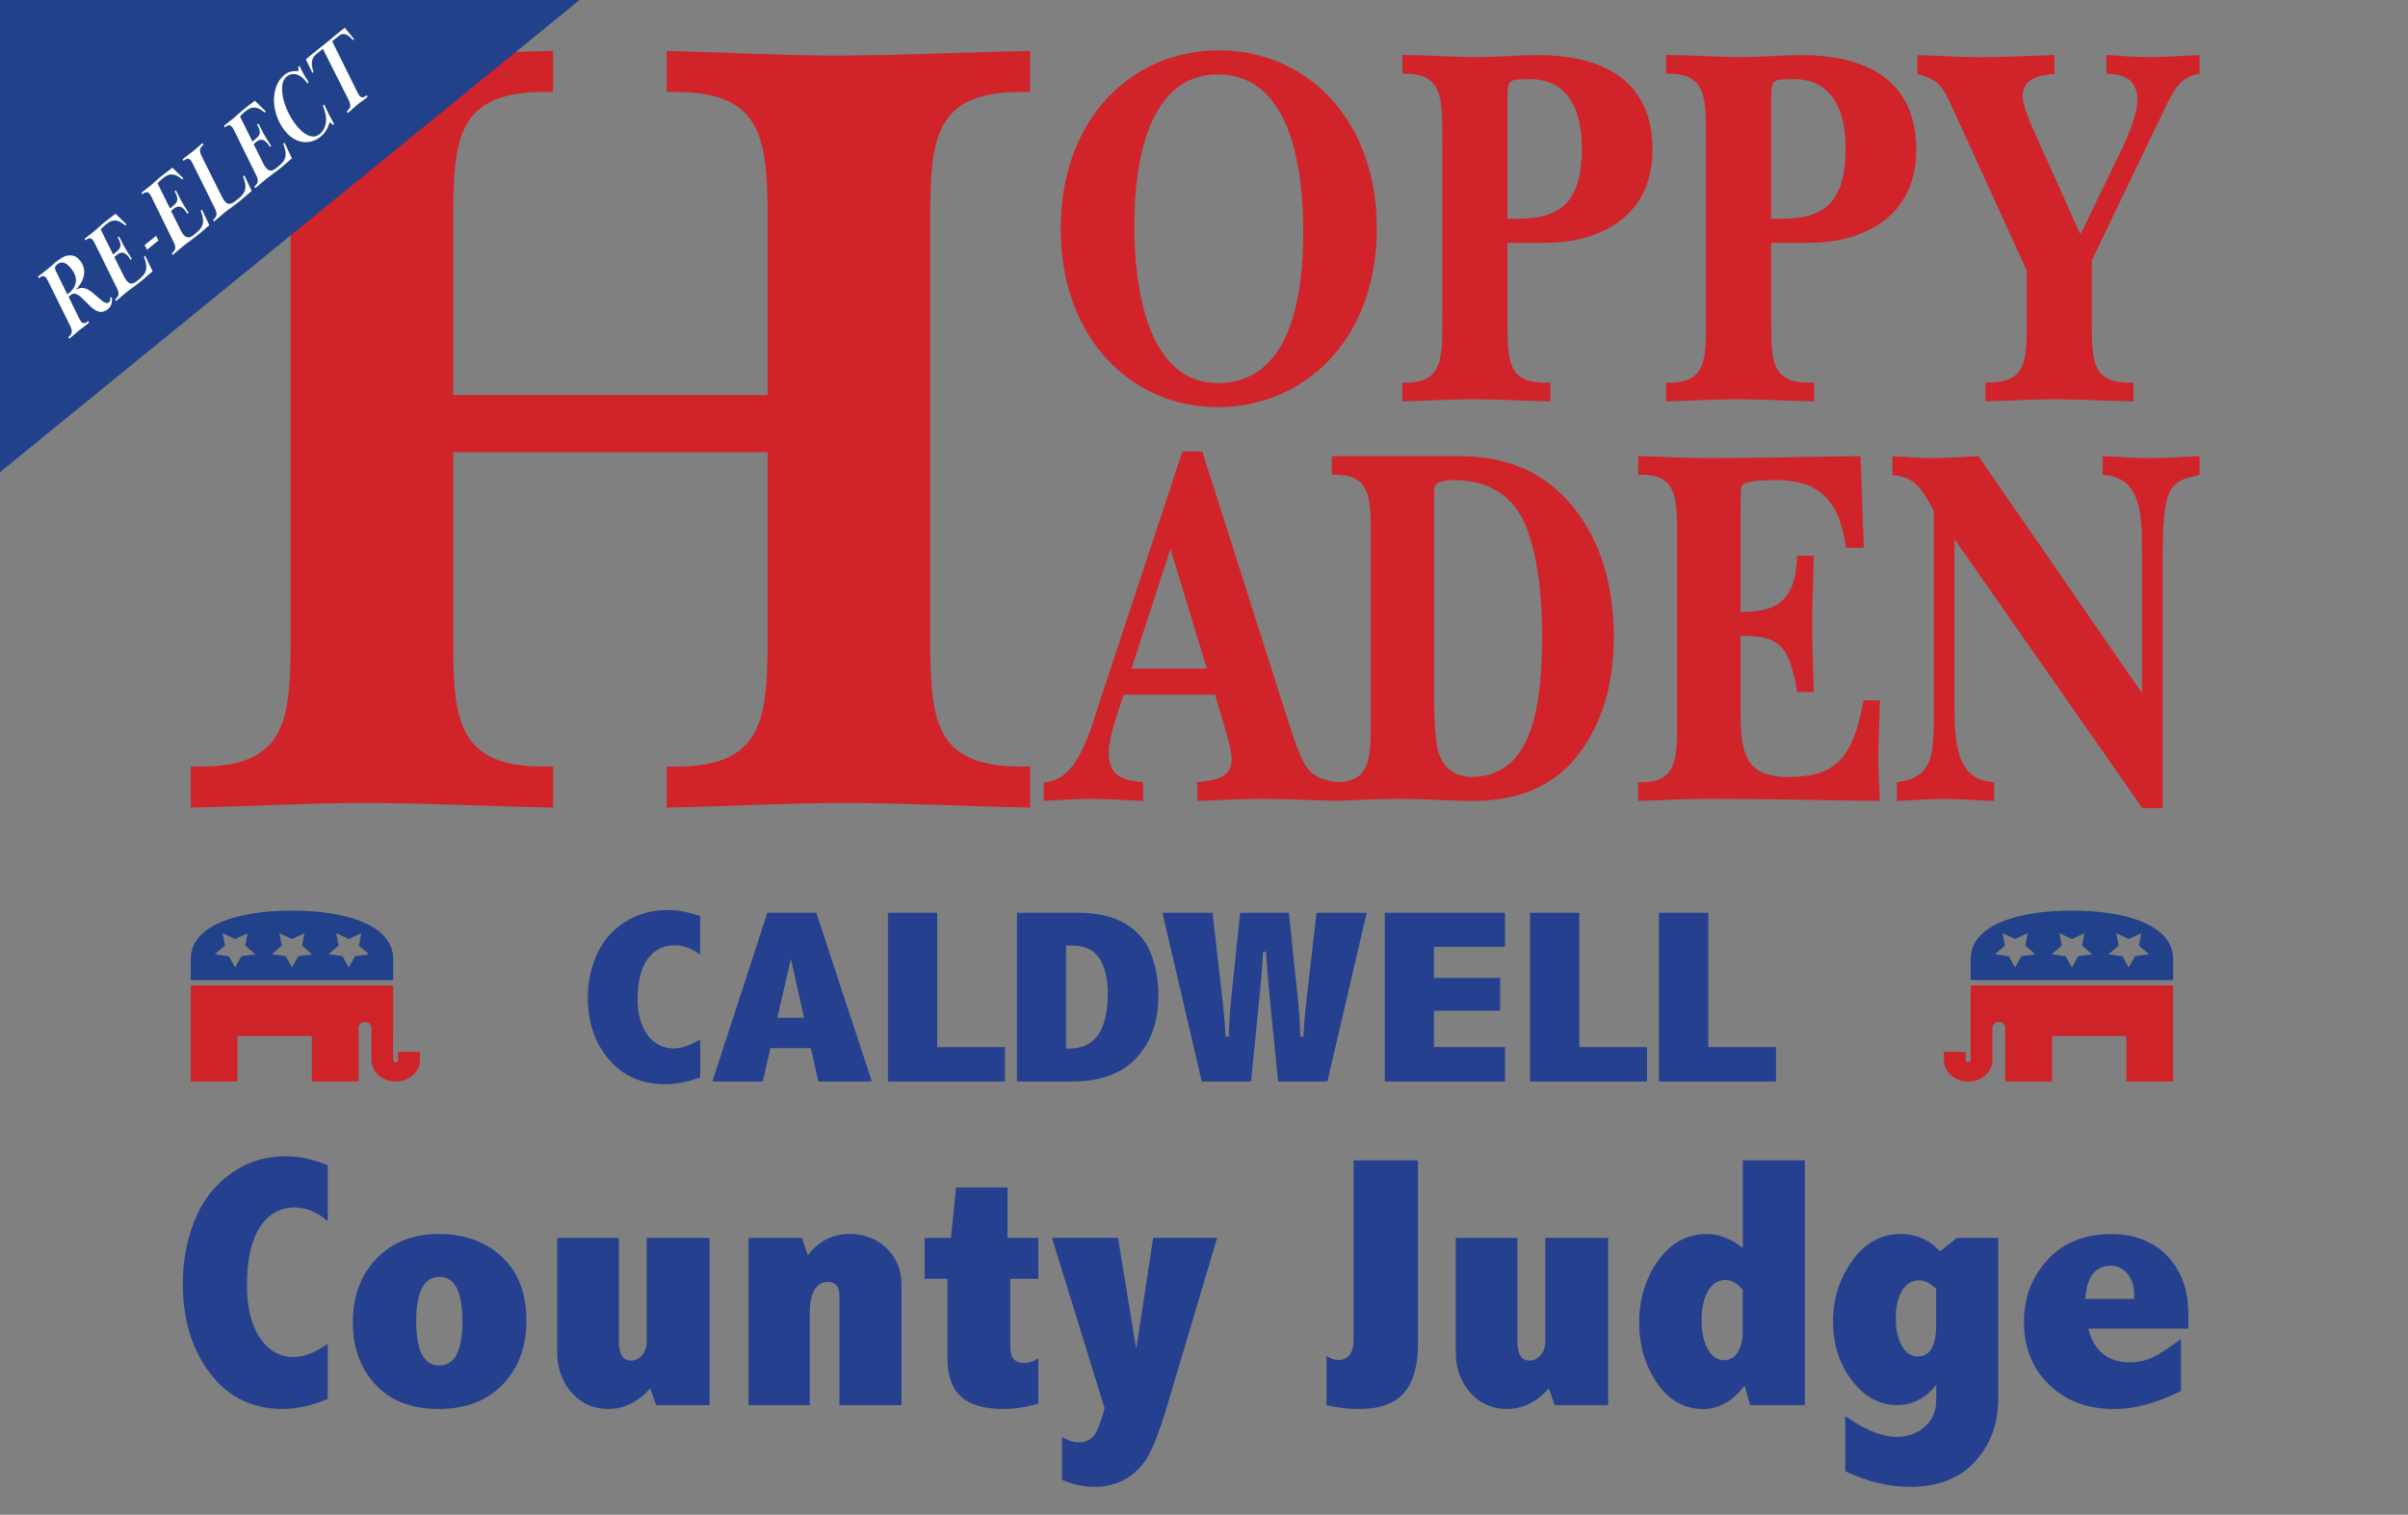 <?xml version="1.0" encoding="utf-8"?>
<!-- Generator: Adobe Illustrator 26.0.2, SVG Export Plug-In . SVG Version: 6.00 Build 0)  -->
<svg version="1.1" id="Artwork" xmlns="http://www.w3.org/2000/svg" xmlns:xlink="http://www.w3.org/1999/xlink" x="0px" y="0px"
	 viewBox="0 0 675.47 424.93" style="enable-background:new 0 0 675.47 424.93;" xml:space="preserve">
<rect x="0" y="0" width="675.47" height="424.93" fill="#808080" stroke="none"/>
<style type="text/css">
	.st0{fill:#FFFFFF;}
	.st1{fill:#CF232A;}
	.st2{fill:#21428A;}
	.st3{clip-path:url(#SVGID_00000100354274945499103870000016304289423071246222_);}
	.st4{clip-path:url(#SVGID_00000052102887285221221660000012823885037221278105_);fill:#D1232A;}
	.st5{clip-path:url(#SVGID_00000052102887285221221660000012823885037221278105_);fill:none;stroke:#FFFFFF;}
	.st6{clip-path:url(#SVGID_00000052102887285221221660000012823885037221278105_);fill:#25408E;}
	.st7{fill:#D1232A;}
	.st8{fill:#25408E;}
	.st9{clip-path:url(#SVGID_00000143613199023410328920000005882282291742262707_);}
	.st10{clip-path:url(#SVGID_00000111170945370869250280000008852356351745481636_);}
	.st11{clip-path:url(#SVGID_00000083084751546488824880000001981440516913888391_);}
	.st12{clip-path:url(#SVGID_00000178893147303073990750000005500007271235216797_);}
	.st13{clip-path:url(#SVGID_00000039854432292603367930000003831206638520012949_);}
	.st14{clip-path:url(#SVGID_00000088096938901024255600000002783989319806579355_);}
	.st15{clip-path:url(#SVGID_00000120530347356302876050000013404328242168119184_);}
	.st16{clip-path:url(#SVGID_00000172410350219564565090000007301497765143329674_);}
	.st17{clip-path:url(#SVGID_00000073681692641455671040000006530654735466601093_);}
	.st18{clip-path:url(#SVGID_00000088092050845672138590000002255330626312126630_);}
	.st19{clip-path:url(#SVGID_00000151522088849794661370000007014253819279572894_);}
	.st20{clip-path:url(#SVGID_00000042003663857951403130000001827329416697889958_);}
	.st21{clip-path:url(#SVGID_00000138549626605773717070000010441235163116854192_);}
	.st22{clip-path:url(#SVGID_00000002363139448568190380000011232741883962597555_);}
	.st23{clip-path:url(#SVGID_00000175324685476042700490000004618000609317714367_);}
	.st24{clip-path:url(#SVGID_00000175282897257098666840000004510480503120230550_);}
</style>
<g>
	<path class="st7" d="M127.12,126.84h88.22v47.77c0,26.29,0.3,41.36-28.31,40.4v11.54c16.69-0.32,33.08-1.28,49.77-1.28
		c17.29,0,34.87,0.96,52.16,1.28v-11.54c-28.61,0.96-28.02-14.11-28.02-40.4V66.24c0-26.29-0.6-41.36,28.02-40.4V14.3
		c-18.18,0.32-36.66,1.28-54.84,1.28c-15.8,0-31.29-0.96-47.09-1.28v11.54c28.61-0.96,28.31,14.11,28.31,40.4v44.57h-88.22V66.24
		c0-26.29-0.6-41.36,28.02-40.4V14.3c-17.58,0.32-35.47,1.28-53.05,1.28c-16.09,0-32.49-0.96-48.58-1.28v11.54
		c28.61-0.96,28.02,14.11,28.02,40.4v108.37c0,26.29,0.6,41.36-28.02,40.4v11.54c16.39-0.32,32.49-1.28,48.88-1.28
		c17.58,0,35.17,0.96,52.75,1.28v-11.54c-28.61,0.96-28.02-14.11-28.02-40.4V126.84z"/>
	<path class="st7" d="M586.81,72.98L606.97,31c2.63-5.43,4.65-9.69,10.02-10.27v-5.28c-4.65,0.15-9.43,0.59-14.08,0.59
		c-4.06,0-8-0.44-12.05-0.59v5.28c4.18,0,8.71,1.03,8.71,7.34c0,3.82-2.86,10.71-4.53,14.09l-11.46,23.63l-11.93-26.56
		c-1.19-2.64-4.3-9.25-4.3-12.18c0-5.58,5.73-6.02,8.95-6.31v-5.28c-6.8,0.15-13.6,0.59-20.41,0.59c-5.97,0-12.05-0.44-18.02-0.59
		v5.28c6.21,1.76,6.92,3.23,10.02,9.98l20.64,45.2v12.91c0,12.62,0.24,18.64-11.58,18.49v5.28c6.32-0.15,12.77-0.59,19.09-0.59
		c7.52,0,14.92,0.44,22.43,0.59v-5.28c-11.93,0.44-11.69-5.87-11.69-18.49V72.98z M496.83,61.38V29.39c0-7.34-0.12-7.04,6.09-7.19
		c10.02-0.15,14.8,7.34,14.8,19.37c0,15.85-6.56,19.81-18.38,19.81H496.83z M478.57,88.83c0,12.03,0.24,18.93-11.22,18.49v5.28
		c6.92-0.15,13.25-0.59,19.69-0.59c7.28,0,14.56,0.44,21.84,0.59v-5.28c-12.17,0.44-12.05-5.43-12.05-18.49V68.13h10.74
		c13.25,0,29.95-6.02,29.95-26.12c0-21.87-17.42-26.42-31.62-26.56c-6.21,0-12.53,0.59-18.74,0.59c-6.44-0.15-12.89-0.59-19.81-0.59
		v5.28c11.46-0.44,11.22,6.75,11.22,18.79V88.83z M422.84,61.38V29.39c0-7.34-0.12-7.04,6.09-7.19c10.02-0.15,14.8,7.34,14.8,19.37
		c0,15.85-6.56,19.81-18.38,19.81H422.84z M404.59,88.83c0,12.03,0.24,18.93-11.22,18.49v5.28c6.92-0.15,13.25-0.59,19.69-0.59
		c7.28,0,14.56,0.44,21.84,0.59v-5.28c-12.17,0.44-12.05-5.43-12.05-18.49V68.13h10.74c13.25,0,29.95-6.02,29.95-26.12
		c0-21.87-17.42-26.42-31.62-26.56c-6.21,0-12.53,0.59-18.74,0.59c-6.44-0.15-12.89-0.59-19.81-0.59v5.28
		c11.46-0.44,11.22,6.75,11.22,18.79V88.83z M341.58,20.88c19.81,0,23.99,24.51,23.99,44.17c0,20.25-4.42,42.41-23.99,42.41
		c-19.21,0-23.39-25.39-23.39-44.17C318.19,44.51,322.49,20.88,341.58,20.88 M341.58,114.22c24.11,0,44.63-18.79,44.63-50.05
		s-20.17-50.05-44.27-50.05c-23.99,0-44.39,18.64-44.39,50.05C297.54,95.14,317.59,114.22,341.58,114.22"/>
	<path class="st7" d="M600.97,226.73h5.69v-70.28c0-4.82,0-13.74,1.74-17.97c1.63-3.94,5.34-4.53,8.59-5.26v-5.26
		c-4.64,0.15-9.29,0.58-13.93,0.58c-4.41,0-8.83-0.44-13.24-0.58v5.26c11.03,0.58,11.03,11.25,11.03,22.36v38.87l-45.87-66.48
		c-4.41,0.15-8.71,0.58-13.12,0.58c-3.72,0-7.32-0.44-11.03-0.58v5.26c6.39,0.73,7.9,3.36,11.61,9.94v58.74
		c0,10.37-0.7,16.37-10.34,17.53v5.26c4.41-0.15,8.83-0.58,13.24-0.58c4.65,0,9.41,0.44,14.05,0.58v-5.26
		c-11.15-0.58-11.15-11.98-11.15-23.09v-45.15L600.97,226.73z M459.53,224.68c6.62-0.15,13.12-0.58,19.74-0.58
		c16.03,0,32.05,0.44,48.08,0.58c-0.12-3.94-0.46-7.74-0.46-11.69c0-5.55,0.35-10.96,0.46-16.51h-4.64
		c-2.9,16.51-8.01,21.48-21.14,21.48c-13.7,0-13.35-8.77-13.35-22.5v-17.1c10.68,0,13.7,2.34,15.91,15.78h4.65
		c-0.12-5.99-0.46-12.13-0.46-18.12c0-6.72,0.35-13.44,0.46-20.16h-4.65c-0.46,13.59-6.5,15.78-15.91,15.78v-27.03
		c0-1.17,0-7.6,0.35-8.33c0.7-1.61,8.13-1.61,9.52-1.61c11.15,0,17.77,4.53,19.74,19h4.99l-0.93-25.72
		c-14.17,0.15-28.45,0.58-42.62,0.58c-6.62,0-13.12-0.44-19.74-0.58v5.26c11.15-0.44,10.92,6.43,10.92,18.41v49.39
		c0,11.98,0.23,18.85-10.92,18.41V224.68z M373.6,224.68c6.27-0.15,12.66-0.58,18.93-0.58c6.15,0,12.31,0.44,18.46,0.58
		c10.8,0.29,22.06-1.9,30.31-11.25c8.01-9.21,11.38-21.33,11.38-34.78c0-15.05-3.95-28.35-13.12-38.43
		c-8.83-9.5-19.39-12.27-30.77-12.27H373.6v5.26c11.15-0.44,10.92,6.43,10.92,18.41v49.39c0,11.98,0.23,18.85-10.92,18.41V224.68z
		 M402.29,139.49c0-0.88,0-2.92,0.46-3.51c0.81-1.02,3.72-1.31,4.64-1.31c8.36,0,16.37,2.78,20.55,12.71
		c3.6,8.77,4.64,20.6,4.64,30.39c0,17.68-1.74,40.18-19.74,40.18c-4.18,0-7.9-2.05-9.41-7.16c-1.16-3.8-1.16-14.03-1.16-18.41
		V139.49z M317.4,187.57l10.92-33.61l10.22,33.61H317.4z M315.19,194.87h25.66l2.44,8.33c0.7,2.19,2.21,7.31,2.21,9.64
		c0,6.28-6.15,5.99-9.64,6.58v5.26c6.04-0.15,12.19-0.58,18.23-0.58c6.97,0,13.94,0.44,20.9,0.58v-5.26
		c-2.79-0.44-5.92-1.02-7.9-3.51c-2.44-2.78-4.65-10.23-5.92-14.17l-23.92-75.1h-5.57l-22.99,69.55
		c-3.02,9.06-6.39,23.09-15.91,23.23v5.26c4.41-0.15,8.83-0.58,13.24-0.58c4.88,0,9.75,0.44,14.63,0.58v-5.26
		c-4.3-0.44-9.64-0.88-9.64-8.04c0-3.95,1.63-8.62,2.79-12.27L315.19,194.87z"/>
</g>
<g>
	<path class="st8" d="M584.97,364.39c0.18-3.12,0.87-5.45,2.06-6.99c1.19-1.54,2.88-2.31,5.08-2.31c1.87,0,3.42,0.76,4.67,2.26
		c1.24,1.51,1.87,3.33,1.87,5.47v1.58H584.97z M611.78,375.62c-3.25,2.46-5.87,4.17-7.84,5.12c-1.97,0.95-4.15,1.43-6.52,1.43
		c-3.07,0-5.57-0.79-7.51-2.36c-1.94-1.58-3.31-3.94-4.11-7.09h28.07v-3.89c0-6.89-1.97-12.39-5.92-16.49
		c-3.94-4.1-9.2-6.15-15.78-6.15c-7.41,0-13.34,2.4-17.77,7.19c-4.44,4.79-6.65,10.64-6.65,17.53c0,7.12,2.35,12.97,7.04,17.53
		c4.69,4.56,10.8,6.84,18.32,6.84c5.77,0,12-1.69,18.68-5.07V375.62z M543.12,371.53c0,2.99-0.43,5.24-1.29,6.75
		c-0.86,1.51-2.16,2.26-3.91,2.26c-1.82,0-3.3-0.99-4.43-2.98c-1.13-1.99-1.7-4.59-1.7-7.8c0-3.15,0.58-5.7,1.75-7.66
		c1.17-1.95,2.75-2.93,4.76-2.93c0.8,0,1.6,0.2,2.41,0.59c0.8,0.39,1.6,1,2.41,1.82V371.53z M543.12,392.95
		c0,2.92-1.06,5.34-3.17,7.26c-2.12,1.92-4.76,2.88-7.93,2.88c-4.09,0-8.88-1.94-14.39-5.81v15.46c6.27,2.92,12.31,4.38,18.11,4.38
		c7.91,0,14.02-2.39,18.33-7.16c4.3-4.78,6.46-10.66,6.46-17.65v-45.05h-11.6l-4.71,3.79c-1.53-1.64-3.21-2.86-5.03-3.67
		c-1.82-0.8-3.79-1.21-5.91-1.21c-5.58,0-10.16,2.51-13.73,7.53c-3.57,5.02-5.36,10.68-5.36,16.99c0,6.47,1.77,12,5.31,16.59
		c3.54,4.6,7.75,6.89,12.64,6.89c2.19,0,4.19-0.48,6.02-1.43c1.82-0.95,3.48-2.36,4.98-4.23V392.95z M488.85,373.8
		c0,2.13-0.46,3.96-1.37,5.49c-0.92,1.53-2.2,2.29-3.85,2.29c-1.91,0-3.44-1.04-4.59-3.13c-1.15-2.08-1.73-4.77-1.73-8.05
		c0-3.41,0.6-6.15,1.81-8.22c1.21-2.07,2.82-3.1,4.84-3.1c0.88,0,1.72,0.23,2.53,0.69c0.81,0.46,1.59,1.15,2.36,2.07V373.8z
		 M488.85,350.07c-1.68-1.31-3.36-2.29-5.04-2.93c-1.68-0.64-3.36-0.96-5.04-0.96c-5.52,0-10.06,2.48-13.62,7.44
		c-3.56,4.96-5.34,10.77-5.34,17.43c0,6.4,1.66,12.04,4.99,16.91c3.33,4.87,7.64,7.31,12.94,7.31c2.23,0,4.31-0.55,6.25-1.65
		c1.94-1.1,3.73-2.73,5.37-4.9l1.58,5.47h15.33V325.5h-17.4V350.07z M408.37,379.31c0,4.53,1.35,8.32,4.05,11.37
		c2.7,3.05,6.13,4.58,10.29,4.58c2.22,0,4.31-0.48,6.26-1.45c1.95-0.97,3.78-2.4,5.5-4.31l1.64,4.68h14.99v-46.92h-17.62v29.05
		c0,1.51-0.43,2.78-1.29,3.82c-0.86,1.03-1.92,1.55-3.2,1.55c-1.09,0-1.92-0.45-2.49-1.35c-0.57-0.9-0.85-2.24-0.85-4.01v-29.05
		h-17.29V379.31z M379.7,375.72c0,1.94-0.36,3.39-1.09,4.36c-0.73,0.97-1.82,1.45-3.28,1.45c-0.91,0-1.99-0.38-3.23-1.13v13.79
		c2.92,0.72,5.96,1.08,9.14,1.08c5.83,0,10.05-1.52,12.64-4.55c2.59-3.04,3.88-7.61,3.88-13.71v-51.5H379.7V375.72z M309.85,395.02
		c-0.84,3.28-1.73,5.7-2.67,7.26c-0.95,1.56-2.49,2.34-4.64,2.34c-1.38,0-2.93-0.49-4.64-1.48v12.01c3.1,1.31,6.16,1.97,9.18,1.97
		c3.06,0,5.86-0.69,8.39-2.07c2.53-1.38,4.62-3.38,6.26-6.01c1.64-2.63,3.55-7.58,5.74-14.87l13.95-46.92h-17.94l-4.76,31.22
		l-5.09-31.22h-18.55L309.85,395.02z M266.76,347.26h-7.39v11.47h6.4v22.3c0,4.86,1.27,8.44,3.8,10.76c2.53,2.31,6.5,3.47,11.9,3.47
		c3.32,0,6.58-0.51,9.79-1.53v-12.7c-1.35,0.89-2.66,1.33-3.94,1.33c-2.63,0-3.94-1.48-3.94-4.43v-19.2h7.88v-11.47h-8.64v-14.13
		h-14.44L266.76,347.26z M224.91,347.26h-14.94v46.92h17.18v-26.34c0-2.59,0.46-4.61,1.37-6.06c0.91-1.44,2.13-2.17,3.67-2.17
		c2.19,0,3.28,1.33,3.28,3.99v30.58h17.4v-33.83c0-4.04-1.38-7.41-4.14-10.12c-2.76-2.71-6.2-4.06-10.33-4.06
		c-2.41,0-4.6,0.49-6.55,1.48c-1.96,0.98-3.7,2.48-5.24,4.48L224.91,347.26z M156.31,379.31c0,4.53,1.35,8.32,4.05,11.37
		c2.7,3.05,6.13,4.58,10.29,4.58c2.22,0,4.31-0.48,6.26-1.45c1.95-0.97,3.78-2.4,5.5-4.31l1.64,4.68h14.99v-46.92h-17.62v29.05
		c0,1.51-0.43,2.78-1.29,3.82c-0.86,1.03-1.92,1.55-3.2,1.55c-1.09,0-1.92-0.45-2.49-1.35c-0.57-0.9-0.85-2.24-0.85-4.01v-29.05
		h-17.29V379.31z M128.1,361.32c1.08,2.08,1.61,5.23,1.61,9.43c0,4.1-0.54,7.18-1.61,9.23c-1.08,2.05-2.71,3.08-4.9,3.08
		c-2.15,0-3.77-1.03-4.84-3.1c-1.08-2.07-1.61-5.15-1.61-9.26c0-4.17,0.55-7.3,1.64-9.38c1.09-2.08,2.72-3.13,4.87-3.13
		C125.41,358.19,127.03,359.23,128.1,361.32 M105.62,353.07c-4.43,4.6-6.65,10.57-6.65,17.92c0,7.06,2.11,12.87,6.35,17.43
		c4.23,4.56,10.14,6.84,17.73,6.84c7.59,0,13.59-2.31,18-6.92c4.41-4.61,6.62-10.56,6.62-17.85c0-7.68-2.3-13.66-6.89-17.92
		c-4.6-4.27-10.49-6.4-17.67-6.4C115.88,346.18,110.05,348.47,105.62,353.07 M91.91,377c-3.5,2.46-6.69,3.69-9.57,3.69
		c-3.94,0-7.1-1.83-9.49-5.49c-2.39-3.66-3.58-8.53-3.58-14.6c0-7.09,1.19-12.51,3.58-16.25c2.39-3.74,5.64-5.61,9.77-5.61
		c3.32,0,6.42,1.28,9.3,3.84v-15.71c-4.16-1.67-8.04-2.51-11.65-2.51c-5.87,0-11.09,1.65-15.65,4.95
		c-4.56,3.3-7.92,7.71-10.09,13.22c-2.17,5.51-3.26,11.36-3.26,17.53c0,10.01,2.53,18.38,7.6,25.11
		c5.07,6.73,11.89,10.09,20.46,10.09c3.97,0,8.17-0.94,12.58-2.81V377z"/>
</g>
<g>
	<path class="st8" d="M465.36,303.41h32.84v-9.67h-19.01v-37.68h-13.83V303.41z M429.17,303.41h32.84v-9.67H443v-37.68h-13.83
		V303.41z M388.44,303.41h33.73v-9.67h-19.94v-10.18h18.58v-9.23h-18.58v-8.72h19.94v-9.54h-33.73V303.41z M347.88,256.06
		l-2.5,23.93c-0.45,4.46-0.68,8.06-0.68,10.79h-0.93c-0.06-2.58-0.45-7.03-1.19-13.34l-2.46-21.38h-14.04l11.03,47.35h13.83
		l2.21-22.37c0.57-5.36,0.95-10.04,1.15-14.02h0.85c0.17,3.37,0.55,8.04,1.15,14.02l2.21,22.37h13.83l11.03-47.35H369.3l-2.46,21.38
		c-0.74,6.22-1.13,10.67-1.19,13.34h-0.93c0-2.74-0.23-6.34-0.68-10.79l-2.5-23.93H347.88z M300.87,265.26
		c3.51,0,6.03,1.22,7.57,3.67c1.54,2.44,2.31,5.67,2.31,9.67c0,10.36-3.58,15.55-10.73,15.55h-0.98v-28.88H300.87z M285.26,303.41
		h15.4c7.95,0,13.98-2.21,18.1-6.62c4.12-4.41,6.17-10.27,6.17-17.58c0-4.34-0.73-8.32-2.18-11.91c-1.46-3.6-3.9-6.37-7.32-8.32
		c-3.42-1.95-7.72-2.92-12.9-2.92h-17.27V303.41z M249.07,303.41h32.84v-9.67H262.9v-37.68h-13.83V303.41z M225.55,285.52h-7.5
		l3.8-16.53L225.55,285.52z M199.81,303.41h14.13l2.16-9.4h11.35l2.1,9.4h15.02l-15.59-47.35h-13.72L199.81,303.41z M196.41,291.56
		c-2.72,1.7-5.19,2.55-7.42,2.55c-3.06,0-5.51-1.26-7.36-3.78c-1.85-2.52-2.78-5.88-2.78-10.06c0-4.89,0.93-8.62,2.78-11.2
		c1.85-2.58,4.38-3.87,7.57-3.87c2.57,0,4.98,0.88,7.21,2.65v-10.83c-3.22-1.15-6.24-1.73-9.04-1.73c-4.55,0-8.6,1.14-12.13,3.41
		c-3.54,2.27-6.15,5.31-7.83,9.11c-1.68,3.8-2.52,7.83-2.52,12.08c0,6.9,1.97,12.67,5.9,17.31c3.93,4.64,9.22,6.96,15.87,6.96
		c3.08,0,6.34-0.64,9.76-1.93V291.56z"/>
</g>
<g>
	<polygon class="st2" points="0,132.46 0,0 162.57,0 	"/>
	<g>
		<path class="st0" d="M13.46,78.82c-0.07-0.14-0.15-0.29-0.25-0.46c-0.1-0.16-0.19-0.3-0.27-0.41c-0.18-0.22-0.35-0.36-0.53-0.42
			c-0.17-0.06-0.34-0.07-0.52-0.04c-0.18,0.03-0.35,0.1-0.52,0.22c-0.17,0.11-0.33,0.23-0.48,0.36l-0.23-0.47
			c0.52-0.42,1.01-0.81,1.47-1.16c0.46-0.35,0.86-0.66,1.19-0.93c0.33-0.27,0.7-0.58,1.11-0.95c0.41-0.37,0.84-0.74,1.3-1.11
			c0.42-0.34,0.9-0.68,1.44-1.02c0.54-0.35,1.11-0.58,1.7-0.71c0.59-0.13,1.2-0.1,1.81,0.07c0.61,0.17,1.21,0.61,1.78,1.32
			c0.56,0.69,0.92,1.41,1.06,2.14c0.15,0.74,0.14,1.47-0.03,2.18c-0.16,0.72-0.45,1.42-0.86,2.09c-0.41,0.68-0.89,1.29-1.44,1.87
			c0.67-0.42,1.29-0.63,1.85-0.62c0.57,0.02,1.12,0.17,1.65,0.46c0.53,0.29,1.07,0.68,1.61,1.16c0.54,0.49,1.12,0.99,1.72,1.5
			c0.18,0.15,0.38,0.31,0.6,0.48c0.22,0.18,0.44,0.32,0.66,0.43c0.23,0.11,0.45,0.18,0.68,0.2c0.23,0.02,0.44-0.05,0.63-0.2
			c0.18-0.14,0.28-0.33,0.32-0.56c0.03-0.24,0.03-0.51,0-0.83l0.45,0c0.1,0.56,0.07,1.14-0.07,1.74c-0.14,0.61-0.47,1.12-0.99,1.54
			c-0.61,0.49-1.19,0.75-1.73,0.79c-0.54,0.04-1.07-0.07-1.57-0.32c-0.51-0.25-1-0.6-1.46-1.05c-0.47-0.44-0.93-0.89-1.38-1.36
			c-0.45-0.47-0.91-0.91-1.35-1.32c-0.45-0.4-0.9-0.71-1.35-0.91c-0.28-0.11-0.56-0.16-0.84-0.13c-0.28,0.03-0.62,0.21-1.01,0.53
			l-0.38,0.31l2.96,6.07c0.09,0.15,0.17,0.31,0.26,0.47c0.09,0.16,0.17,0.29,0.26,0.4c0.18,0.22,0.36,0.36,0.53,0.42
			c0.17,0.06,0.35,0.07,0.52,0.04c0.18-0.03,0.35-0.11,0.52-0.22c0.17-0.11,0.33-0.24,0.48-0.36l0.23,0.47
			c-0.58,0.47-1.13,0.89-1.62,1.26s-0.94,0.71-1.35,1.04c-0.42,0.34-0.82,0.68-1.19,1.02c-0.38,0.34-0.85,0.74-1.42,1.2l-0.23-0.47
			c0.56-0.45,0.88-0.91,0.95-1.38c0.07-0.47-0.08-1.08-0.47-1.84L13.46,78.82z M19.43,82.14c1.1-0.9,1.72-1.94,1.85-3.14
			c0.13-1.2-0.32-2.43-1.35-3.7c-0.3-0.37-0.61-0.69-0.92-0.96c-0.32-0.27-0.64-0.46-0.96-0.58c-0.33-0.12-0.66-0.14-1.01-0.08
			c-0.35,0.06-0.71,0.25-1.09,0.56c-0.22,0.17-0.37,0.39-0.48,0.65c-0.11,0.25-0.03,0.67,0.24,1.23l3.17,6.47L19.43,82.14z"/>
		<path class="st0" d="M26.55,68.2c-0.07-0.14-0.15-0.29-0.25-0.46c-0.09-0.16-0.19-0.3-0.27-0.41c-0.18-0.22-0.35-0.36-0.53-0.42
			c-0.17-0.05-0.34-0.07-0.52-0.04c-0.17,0.03-0.34,0.11-0.52,0.22c-0.17,0.11-0.33,0.23-0.48,0.35l-0.23-0.47
			c0.53-0.43,1-0.8,1.41-1.11c0.4-0.31,0.78-0.6,1.14-0.89c0.47-0.38,0.92-0.77,1.35-1.19c0.43-0.41,0.88-0.8,1.35-1.19
			c0.57-0.46,1.14-0.9,1.7-1.32c0.56-0.42,1.13-0.86,1.72-1.31l3.08,3.02l-0.34,0.27c-0.54-0.46-1.05-0.8-1.52-1.03
			c-0.47-0.22-0.92-0.35-1.34-0.37c-0.43-0.02-0.84,0.06-1.25,0.25c-0.41,0.19-0.84,0.46-1.3,0.83c-0.33,0.27-0.61,0.51-0.84,0.74
			c-0.23,0.22-0.45,0.46-0.65,0.73l3.47,7l0.76-0.62c0.37-0.3,0.66-0.58,0.88-0.84c0.22-0.26,0.35-0.55,0.41-0.86
			c0.05-0.31,0.02-0.66-0.1-1.06c-0.12-0.4-0.34-0.86-0.65-1.41l0.34-0.28c0.41,0.71,0.74,1.34,0.99,1.86
			c0.24,0.52,0.51,1.02,0.8,1.51c0.15,0.27,0.29,0.51,0.42,0.71c0.13,0.21,0.26,0.42,0.4,0.64c0.14,0.21,0.29,0.44,0.45,0.69
			c0.16,0.25,0.34,0.55,0.54,0.9l-0.34,0.28c-0.1-0.17-0.19-0.33-0.29-0.48c-0.1-0.15-0.21-0.3-0.33-0.45
			c-0.2-0.25-0.42-0.47-0.65-0.66s-0.47-0.33-0.73-0.4c-0.25-0.07-0.53-0.07-0.82,0c-0.29,0.07-0.59,0.24-0.91,0.5l-0.84,0.68
			l2.57,5.15c0.12,0.25,0.25,0.5,0.39,0.76c0.14,0.25,0.3,0.49,0.46,0.69c0.3,0.37,0.6,0.61,0.89,0.72
			c0.29,0.11,0.57,0.13,0.86,0.07c0.28-0.07,0.56-0.2,0.84-0.41c0.28-0.2,0.56-0.42,0.85-0.65c0.57-0.46,1.02-0.91,1.36-1.32
			c0.33-0.42,0.56-0.87,0.68-1.36c0.12-0.49,0.13-1.04,0.03-1.63c-0.1-0.6-0.3-1.31-0.6-2.12l0.34-0.28l2.07,4.38
			c-0.28,0.23-0.54,0.45-0.76,0.65s-0.46,0.42-0.71,0.63c-0.24,0.21-0.49,0.42-0.75,0.65c-0.26,0.23-0.55,0.47-0.88,0.74
			c-0.39,0.32-0.77,0.61-1.13,0.88c-0.36,0.27-0.72,0.53-1.07,0.8c-0.35,0.26-0.71,0.53-1.08,0.8c-0.37,0.27-0.74,0.56-1.12,0.87
			c-0.5,0.4-0.94,0.78-1.33,1.13c-0.39,0.34-0.88,0.74-1.45,1.21l-0.23-0.48c0.56-0.45,0.88-0.91,0.95-1.38
			c0.07-0.46-0.08-1.08-0.47-1.84L26.55,68.2z"/>
		<path class="st0" d="M43.79,66.16l0.67,1.29l-3.22,2.61l-0.67-1.3L43.79,66.16z"/>
		<path class="st0" d="M42.5,55.26c-0.07-0.14-0.15-0.29-0.25-0.46c-0.09-0.17-0.19-0.3-0.27-0.41c-0.18-0.22-0.35-0.36-0.53-0.42
			c-0.17-0.05-0.34-0.07-0.52-0.04c-0.18,0.03-0.35,0.11-0.52,0.22s-0.33,0.23-0.48,0.36l-0.23-0.47c0.53-0.43,1-0.8,1.41-1.11
			c0.4-0.3,0.78-0.6,1.14-0.89c0.47-0.38,0.92-0.78,1.35-1.19c0.43-0.41,0.88-0.8,1.35-1.18c0.57-0.46,1.14-0.91,1.7-1.33
			c0.56-0.42,1.14-0.85,1.72-1.3l3.08,3.01l-0.34,0.28c-0.54-0.46-1.05-0.81-1.52-1.03c-0.47-0.23-0.92-0.35-1.34-0.37
			c-0.43-0.02-0.84,0.06-1.25,0.25c-0.41,0.18-0.84,0.46-1.3,0.83c-0.33,0.27-0.61,0.51-0.84,0.74c-0.23,0.22-0.45,0.46-0.65,0.73
			l3.47,6.99l0.76-0.62c0.37-0.3,0.66-0.58,0.88-0.84c0.22-0.26,0.35-0.55,0.41-0.86c0.05-0.31,0.02-0.66-0.1-1.05
			c-0.12-0.4-0.34-0.87-0.66-1.42l0.34-0.27c0.41,0.71,0.74,1.33,0.99,1.86c0.24,0.52,0.51,1.02,0.8,1.51
			c0.15,0.27,0.29,0.5,0.41,0.7c0.13,0.21,0.26,0.42,0.4,0.64c0.14,0.21,0.29,0.45,0.45,0.7c0.16,0.25,0.34,0.54,0.54,0.9
			l-0.34,0.27c-0.09-0.17-0.19-0.33-0.29-0.48c-0.1-0.15-0.21-0.3-0.33-0.45c-0.2-0.25-0.42-0.47-0.65-0.66
			c-0.23-0.19-0.47-0.33-0.73-0.4c-0.25-0.07-0.53-0.07-0.82,0c-0.29,0.07-0.59,0.24-0.91,0.5l-0.84,0.68l2.57,5.15
			c0.12,0.25,0.25,0.5,0.39,0.75c0.14,0.25,0.3,0.49,0.46,0.69c0.3,0.37,0.6,0.62,0.89,0.73c0.29,0.11,0.57,0.13,0.85,0.06
			c0.28-0.07,0.56-0.2,0.84-0.4c0.28-0.2,0.56-0.42,0.85-0.66c0.57-0.46,1.02-0.91,1.36-1.32c0.34-0.42,0.56-0.87,0.68-1.36
			c0.12-0.49,0.13-1.04,0.03-1.64c-0.1-0.6-0.3-1.31-0.6-2.12l0.34-0.28l2.07,4.39c-0.28,0.22-0.54,0.44-0.76,0.65
			c-0.23,0.21-0.46,0.42-0.71,0.63c-0.24,0.21-0.49,0.42-0.75,0.64c-0.26,0.23-0.56,0.47-0.89,0.74c-0.39,0.32-0.77,0.61-1.13,0.88
			c-0.36,0.27-0.72,0.53-1.07,0.8c-0.35,0.26-0.71,0.53-1.08,0.81c-0.37,0.27-0.74,0.56-1.12,0.87c-0.5,0.4-0.94,0.78-1.33,1.13
			c-0.39,0.34-0.88,0.74-1.45,1.21l-0.23-0.47c0.56-0.45,0.88-0.91,0.95-1.38c0.07-0.47-0.08-1.08-0.47-1.84L42.5,55.26z"/>
		<path class="st0" d="M70.61,53.54c-0.56,0.48-1.09,0.94-1.6,1.39c-0.51,0.45-1.09,0.94-1.73,1.46c-0.79,0.64-1.53,1.21-2.24,1.71
			c-0.71,0.5-1.41,1.03-2.11,1.6c-0.51,0.41-0.99,0.82-1.44,1.21c-0.45,0.39-0.94,0.8-1.48,1.23l-0.23-0.48
			c0.56-0.45,0.88-0.91,0.95-1.38c0.07-0.46-0.08-1.08-0.47-1.84l-6.21-12.56c-0.07-0.14-0.15-0.29-0.25-0.46
			c-0.09-0.16-0.19-0.3-0.27-0.41c-0.18-0.22-0.35-0.36-0.53-0.42c-0.17-0.06-0.34-0.07-0.52-0.04c-0.18,0.03-0.35,0.11-0.52,0.22
			c-0.17,0.11-0.33,0.23-0.48,0.36l-0.23-0.47c0.58-0.47,1.12-0.89,1.62-1.26c0.49-0.36,0.94-0.71,1.35-1.03
			c0.42-0.34,0.82-0.68,1.19-1.02c0.37-0.34,0.85-0.74,1.42-1.21l0.23,0.47c-0.56,0.45-0.87,0.91-0.95,1.38
			c-0.07,0.46,0.08,1.08,0.47,1.84l5.61,11.23c0.09,0.2,0.22,0.43,0.37,0.69c0.15,0.27,0.31,0.5,0.48,0.71
			c0.29,0.36,0.58,0.58,0.87,0.67c0.29,0.09,0.6,0.08,0.92-0.03c0.32-0.11,0.66-0.3,1.02-0.57c0.36-0.27,0.75-0.57,1.17-0.91
			c0.51-0.41,0.91-0.83,1.2-1.25c0.29-0.42,0.48-0.87,0.57-1.36c0.09-0.48,0.08-1.01-0.03-1.58c-0.11-0.58-0.3-1.23-0.58-1.96
			l0.34-0.28L70.61,53.54z"/>
		<path class="st0" d="M65.63,36.5c-0.07-0.14-0.15-0.29-0.25-0.46c-0.09-0.16-0.19-0.3-0.27-0.41c-0.18-0.22-0.35-0.36-0.53-0.42
			c-0.17-0.05-0.34-0.07-0.52-0.04c-0.18,0.03-0.35,0.11-0.52,0.22s-0.33,0.23-0.48,0.35l-0.23-0.47c0.53-0.44,1-0.8,1.41-1.11
			c0.41-0.3,0.79-0.6,1.14-0.89c0.47-0.38,0.92-0.78,1.35-1.19c0.43-0.41,0.88-0.8,1.35-1.18c0.57-0.46,1.14-0.91,1.7-1.33
			c0.56-0.42,1.14-0.85,1.72-1.3l3.08,3.01l-0.34,0.28c-0.54-0.46-1.05-0.81-1.52-1.03c-0.47-0.22-0.92-0.35-1.34-0.37
			c-0.43-0.02-0.84,0.06-1.25,0.25c-0.41,0.19-0.84,0.46-1.3,0.83c-0.33,0.27-0.61,0.51-0.84,0.74c-0.23,0.22-0.45,0.46-0.65,0.73
			l3.47,7l0.76-0.62c0.37-0.3,0.66-0.58,0.88-0.84c0.22-0.26,0.35-0.55,0.41-0.86c0.05-0.31,0.02-0.66-0.1-1.06
			c-0.12-0.4-0.34-0.86-0.65-1.41l0.34-0.28c0.41,0.71,0.74,1.34,0.99,1.86c0.24,0.53,0.51,1.02,0.8,1.51
			c0.15,0.27,0.29,0.51,0.42,0.71c0.13,0.21,0.26,0.42,0.4,0.64c0.14,0.21,0.29,0.45,0.45,0.7c0.16,0.25,0.34,0.54,0.54,0.9
			l-0.34,0.28c-0.09-0.17-0.19-0.33-0.29-0.48c-0.1-0.15-0.21-0.3-0.33-0.45c-0.2-0.25-0.42-0.47-0.65-0.66
			c-0.23-0.19-0.47-0.33-0.73-0.4c-0.25-0.07-0.53-0.07-0.82,0c-0.29,0.07-0.59,0.24-0.91,0.5l-0.84,0.68l2.57,5.15
			c0.12,0.25,0.25,0.5,0.39,0.75c0.14,0.25,0.3,0.49,0.47,0.69c0.3,0.37,0.6,0.61,0.89,0.72c0.29,0.11,0.57,0.13,0.85,0.07
			c0.28-0.07,0.56-0.2,0.84-0.41c0.28-0.2,0.56-0.42,0.86-0.65c0.57-0.46,1.02-0.91,1.35-1.32c0.34-0.42,0.56-0.87,0.68-1.36
			c0.12-0.49,0.13-1.04,0.03-1.63c-0.1-0.6-0.3-1.31-0.6-2.12l0.34-0.28l2.07,4.38c-0.28,0.23-0.54,0.45-0.76,0.66
			c-0.23,0.21-0.46,0.42-0.71,0.62c-0.24,0.21-0.49,0.43-0.75,0.65c-0.26,0.23-0.55,0.47-0.88,0.74c-0.39,0.32-0.77,0.61-1.13,0.88
			c-0.36,0.27-0.72,0.53-1.07,0.8c-0.35,0.26-0.71,0.53-1.08,0.81c-0.37,0.27-0.74,0.56-1.13,0.87c-0.49,0.4-0.94,0.78-1.33,1.13
			c-0.39,0.34-0.88,0.74-1.45,1.21l-0.23-0.48c0.56-0.45,0.88-0.91,0.95-1.38c0.07-0.46-0.08-1.08-0.47-1.84L65.63,36.5z"/>
		<path class="st0" d="M83.99,18.49c0.24,0.46,0.45,0.86,0.62,1.19c0.16,0.33,0.35,0.69,0.54,1.06c0.21,0.39,0.43,0.74,0.65,1.05
			c0.22,0.31,0.48,0.74,0.77,1.28l-0.38,0.31c-0.08-0.13-0.17-0.25-0.24-0.36c-0.08-0.11-0.17-0.22-0.26-0.34
			c-0.39-0.47-0.8-0.87-1.23-1.18c-0.43-0.31-0.88-0.53-1.34-0.64c-0.46-0.12-0.93-0.13-1.39-0.04c-0.46,0.09-0.91,0.31-1.34,0.67
			c-0.67,0.54-1.07,1.36-1.21,2.44c-0.14,1.08-0.05,2.27,0.24,3.58c0.3,1.31,0.77,2.65,1.43,4.02c0.65,1.36,1.43,2.6,2.33,3.71
			c0.49,0.61,1.02,1.15,1.56,1.63c0.55,0.48,1.1,0.84,1.66,1.09c0.56,0.25,1.11,0.36,1.67,0.33c0.55-0.03,1.09-0.26,1.61-0.68
			c0.93-0.75,1.5-1.78,1.72-3.1c0.23-1.32-0.05-2.93-0.83-4.86l0.38-0.31c0.22,0.45,0.45,0.93,0.67,1.41
			c0.22,0.48,0.44,0.94,0.66,1.4c0.22,0.45,0.46,0.9,0.72,1.33c0.25,0.43,0.49,0.87,0.72,1.32l-0.33,0.26l-0.91-0.81
			c-0.11,0.29-0.22,0.6-0.33,0.93c-0.11,0.34-0.27,0.68-0.46,1.03c-0.19,0.35-0.43,0.71-0.73,1.09c-0.3,0.37-0.67,0.75-1.13,1.12
			c-0.62,0.51-1.33,0.89-2.12,1.15c-0.8,0.27-1.63,0.36-2.5,0.28c-0.87-0.07-1.76-0.36-2.65-0.84c-0.9-0.49-1.75-1.23-2.57-2.23
			c-0.99-1.23-1.76-2.58-2.29-4.05c-0.54-1.48-0.82-2.95-0.85-4.41c-0.03-1.47,0.2-2.85,0.68-4.14c0.49-1.29,1.26-2.36,2.31-3.22
			c0.6-0.48,1.23-0.78,1.9-0.9c0.67-0.11,1.34-0.16,1.99-0.13l-0.08-1.19L83.99,18.49z"/>
		<path class="st0" d="M90.57,13.7l-1.87,1.51c-0.72,0.58-1.13,1.3-1.21,2.14c-0.09,0.84,0.07,1.79,0.46,2.84l-0.32,0.26l-1.83-3.8
			c0.54-0.46,0.98-0.84,1.35-1.14c0.37-0.3,0.69-0.56,0.95-0.77c0.33-0.27,0.62-0.5,0.86-0.69c0.24-0.2,0.49-0.38,0.73-0.58
			c0.25-0.18,0.51-0.39,0.78-0.61c0.27-0.22,0.61-0.5,1.02-0.83c0.24-0.2,0.47-0.38,0.69-0.56c0.22-0.18,0.45-0.37,0.68-0.57
			c0.23-0.2,0.48-0.41,0.75-0.63c0.27-0.22,0.59-0.47,0.94-0.76c0.27-0.22,0.57-0.47,0.92-0.75c0.35-0.28,0.77-0.6,1.25-0.97
			L99.34,11l-0.31,0.25c-0.29-0.31-0.6-0.61-0.91-0.89c-0.31-0.28-0.63-0.49-0.96-0.64c-0.33-0.15-0.66-0.21-1-0.18
			c-0.34,0.03-0.67,0.17-1,0.44l-1.98,1.6l7.12,14.38c0.08,0.16,0.17,0.31,0.26,0.47c0.09,0.16,0.18,0.29,0.26,0.4
			c0.18,0.22,0.36,0.36,0.53,0.42c0.17,0.06,0.35,0.07,0.52,0.04c0.18-0.03,0.35-0.11,0.52-0.22c0.17-0.11,0.33-0.24,0.48-0.36
			l0.23,0.48c-0.58,0.47-1.1,0.86-1.54,1.17c-0.44,0.31-0.87,0.64-1.27,0.96c-0.42,0.34-0.84,0.71-1.27,1.1
			c-0.43,0.4-0.92,0.83-1.5,1.29l-0.23-0.48c0.56-0.45,0.88-0.91,0.95-1.38c0.07-0.47-0.08-1.08-0.47-1.85L90.57,13.7z"/>
	</g>
</g>
<g>
	<g>
		<path class="st2" d="M81.9,255.45c-15.69,0-28.4,4.25-28.4,13.64v5.88h56.8v-5.88C110.3,259.7,97.59,255.45,81.9,255.45z
			 M67.72,268.24l-1.76,3.15l-1.76-3.16l-3.93-0.51l2.84-2.46l-0.67-3.47l3.51,1.64l3.51-1.64l-0.67,3.47l2.84,2.46L67.72,268.24z
			 M83.66,268.24l-1.76,3.15l-1.76-3.16l-3.93-0.51l2.84-2.46l-0.67-3.47l3.51,1.64l3.51-1.64l-0.67,3.47l2.84,2.46L83.66,268.24z
			 M99.6,268.24l-1.76,3.15l-1.76-3.16l-3.93-0.51l2.84-2.46l-0.67-3.47l3.51,1.64l3.51-1.64l-0.67,3.47l2.84,2.46L99.6,268.24z"/>
		<path class="st1" d="M111.68,295.09v2.29c0,0.34-0.31,0.62-0.7,0.62s-0.7-0.28-0.7-0.62l0.01-15.05v-5.88H53.5v26.96h13.12v-12.77
			h20.85v12.77h13.12V288.3c0-0.88,0.81-1.6,1.8-1.6c0.99,0,1.8,0.71,1.8,1.6v9.07c0,3.33,3.05,6.03,6.81,6.03
			c3.76,0,6.81-2.7,6.81-6.03v-2.29H111.68z"/>
	</g>
	<g>
		<path class="st2" d="M581.19,255.45c15.68,0,28.4,4.25,28.4,13.64v5.88h-56.8v-5.88C552.79,259.7,565.5,255.45,581.19,255.45z
			 M595.37,268.24l1.76,3.15l1.76-3.16l3.93-0.51l-2.84-2.46l0.67-3.47l-3.51,1.64l-3.51-1.64l0.67,3.47l-2.84,2.46L595.37,268.24z
			 M579.43,268.24l1.76,3.15l1.76-3.16l3.93-0.51l-2.84-2.46l0.67-3.47l-3.51,1.64l-3.51-1.64l0.67,3.47l-2.84,2.46L579.43,268.24z
			 M563.49,268.24l1.76,3.15l1.76-3.16l3.93-0.51l-2.84-2.46l0.67-3.47l-3.51,1.64l-3.51-1.64l0.67,3.47l-2.84,2.46L563.49,268.24z"
			/>
		<path class="st1" d="M551.4,295.09v2.29c0,0.34,0.31,0.62,0.7,0.62s0.7-0.28,0.7-0.62l-0.01-15.05v-5.88h56.8v26.96h-13.12v-12.77
			h-20.85v12.77h-13.12V288.3c0-0.88-0.81-1.6-1.8-1.6c-0.99,0-1.8,0.71-1.8,1.6v9.07c0,3.33-3.05,6.03-6.81,6.03
			c-3.76,0-6.81-2.7-6.81-6.03v-2.29H551.4z"/>
	</g>
</g>
</svg>
